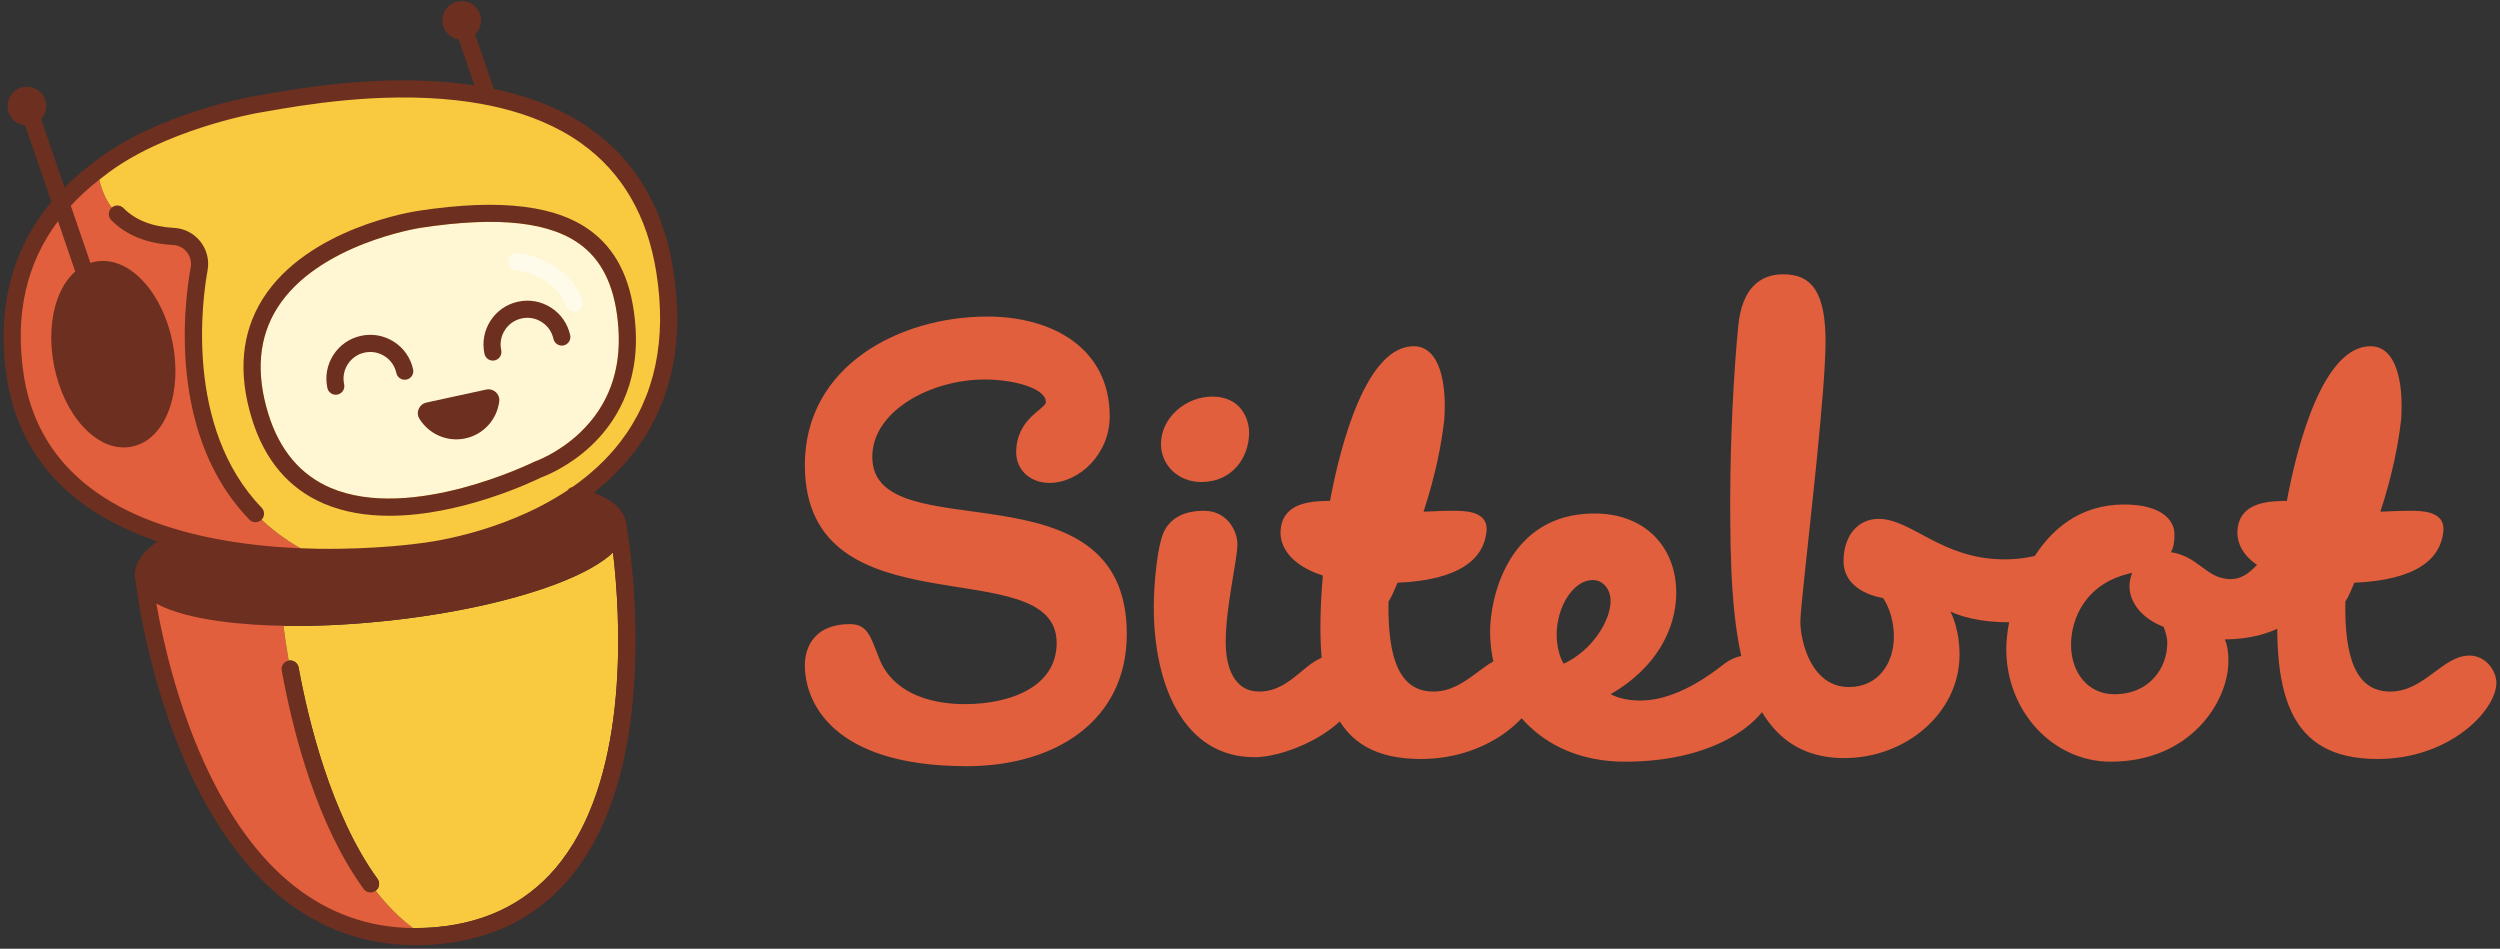 <?xml version="1.0" encoding="UTF-8"?>
<svg width="556px" height="211px" viewBox="0 0 556 211" version="1.1" xmlns="http://www.w3.org/2000/svg" xmlns:xlink="http://www.w3.org/1999/xlink">
    <rect x="0" y="0" width="556" height="211" fill="#333333" stroke="none"/>
    <title>Group 2</title>
    <g id="Page-1" stroke="none" stroke-width="1" fill="none" fill-rule="evenodd">
        <g id="Artboard" transform="translate(-203, -289)">
            <g id="Group-2" transform="translate(203.801, 289.241)">
                <g id="Group">
                    <path d="M70.031,123.713 C44.944,123.34 7.563,116.996 2.558,83.207 C-0.759,60.815 8.985,46.504 21.058,37.489 C20.886,37.865 21.496,51.483 37.812,52.347 C41.487,52.543 44.151,55.927 43.488,59.552 C40.854,73.924 39.211,109.868 70.031,123.713" id="Fill-21" fill="#E15F3C"></path>
                    <path d="M92.903,122.47 C92.903,122.47 83.148,123.908 70.031,123.713 C39.211,109.868 40.854,73.925 43.488,59.552 C44.151,55.927 41.486,52.543 37.812,52.347 C21.496,51.483 20.886,37.866 21.058,37.488 L21.058,37.485 C36.725,25.775 56.308,22.975 56.308,22.975 C68.125,21.07 138.369,5.719 147.034,59.952 C156.049,116.371 92.903,122.47 92.903,122.47" id="Fill-22" fill="#F9C940"></path>
                    <path d="M128.168,96.014 C123.357,100.585 118.245,102.368 118.195,102.384 L117.956,102.483 C117.685,102.621 90.649,115.925 72.722,108.262 C66.024,105.399 61.366,99.864 58.873,91.809 C56.064,82.729 56.729,74.807 60.855,68.262 C69.862,53.968 92.491,50.465 92.78,50.419 L92.793,50.419 C110.225,47.761 122.012,49.122 128.831,54.573 C133.546,58.344 136.13,64.267 136.729,72.684 C137.4,82.135 134.519,89.983 128.168,96.014" id="Fill-23" fill="#FFF7D3"></path>
                    <path d="M93.821,208.019 C93.18,208.046 92.545,208.062 91.92,208.062 L91.916,208.062 C40.956,208.313 31.555,131.577 31.17,128.206 C32.096,133.254 43.667,136.464 60.115,136.986 C60.744,137.005 61.378,137.02 62.022,137.032 C62.022,137.032 62.086,137.703 62.235,138.923 L62.238,138.941 C62.448,140.611 62.815,143.299 63.398,146.679 C65.638,159.648 71.051,182.806 82.747,197.86 C85.225,201.048 87.985,203.872 91.053,206.159 L91.057,206.159 C91.439,206.445 91.827,206.723 92.22,206.99 C92.746,207.348 93.279,207.691 93.821,208.019" id="Fill-24" fill="#E15F3C"></path>
                    <path d="M124.138,191.132 C117.441,199.923 108.029,204.913 96.161,205.961 C95.349,206.033 94.537,206.087 93.753,206.113 L93.68,206.121 C92.796,206.155 91.923,206.167 91.057,206.159 L91.054,206.159 C87.985,203.872 85.225,201.048 82.747,197.86 C83.582,197.239 83.761,196.065 83.151,195.219 C72.748,180.866 67.693,159.606 65.608,148.213 C65.417,147.179 64.427,146.493 63.398,146.679 C62.815,143.299 62.448,140.61 62.238,138.941 C63.149,138.957 64.065,138.965 64.994,138.965 C71.528,138.965 78.428,138.576 85.549,137.805 C99.791,136.265 113.045,133.368 122.872,129.647 C128.691,127.448 132.941,125.081 135.533,122.637 C137.16,136.452 139.375,171.141 124.138,191.132" id="Fill-25" fill="#F9C940"></path>
                    <path d="M126.85,69.012 L126.85,69.012 C126.078,69.012 125.35,68.539 125.064,67.772 C122.446,60.76 114.287,59.888 113.941,59.854 C112.965,59.76 112.23,58.943 112.217,57.984 L112.217,57.932 C112.218,57.881 112.22,57.83 112.225,57.778 C112.319,56.792 113.142,56.051 114.115,56.051 C114.174,56.051 114.234,56.054 114.294,56.059 C114.736,56.099 125.17,57.156 128.636,66.439 C128.717,66.657 128.756,66.879 128.757,67.099 L128.757,67.111 C128.754,67.882 128.282,68.606 127.517,68.891 C127.297,68.973 127.072,69.012 126.85,69.012" id="Fill-26" fill="#FFFBEB"></path>
                    <path d="M45.362,59.896 C45.778,57.625 45.196,55.286 43.766,53.476 C43.41,53.024 43.009,52.617 42.573,52.258 C41.264,51.18 39.633,50.536 37.912,50.444 C33.06,50.188 29.274,48.703 26.656,46.032 C25.92,45.28 24.714,45.268 23.961,46.004 C23.21,46.741 23.196,47.947 23.933,48.7 C27.238,52.074 31.875,53.942 37.711,54.251 C38.929,54.316 40.019,54.879 40.775,55.839 C40.869,55.958 40.957,56.081 41.035,56.208 C41.593,57.095 41.803,58.167 41.612,59.21 C40.896,63.127 39.399,73.491 41,85.147 C42.702,97.556 47.295,107.708 54.649,115.319 C55.023,115.706 55.521,115.901 56.02,115.901 C56.496,115.901 56.973,115.723 57.343,115.365 C58.1,114.635 58.121,113.427 57.389,112.671 C40.029,94.701 44.325,65.556 45.362,59.896" id="Fill-27" fill="#6D2F20"></path>
                    <path d="M58.873,91.808 C56.064,82.728 56.731,74.807 60.855,68.261 C69.863,53.967 92.492,50.464 92.781,50.417 L92.792,50.417 C110.225,47.761 122.012,49.121 128.831,54.573 C133.547,58.343 136.132,64.266 136.73,72.683 C137.401,82.134 134.519,89.982 128.168,96.013 C123.357,100.584 118.246,102.369 118.196,102.384 L117.956,102.482 C117.685,102.621 90.65,115.924 72.722,108.261 C66.024,105.398 61.366,99.863 58.873,91.808 Z M85.801,114.468 C101.812,114.468 117.853,106.787 119.549,105.947 C120.46,105.621 125.652,103.614 130.673,98.891 C135.693,94.172 141.476,85.745 140.531,72.412 C139.856,62.875 136.807,56.068 131.21,51.592 C123.514,45.443 110.763,43.823 92.225,46.647 C91.153,46.803 67.591,50.44 57.638,66.219 C52.888,73.75 52.076,82.74 55.233,92.933 C58.069,102.109 63.452,108.448 71.232,111.768 C75.791,113.717 80.796,114.468 85.801,114.468 L85.801,114.468 Z" id="Fill-28" fill="#6D2F20"></path>
                    <path d="M65.608,148.213 C65.418,147.179 64.426,146.493 63.398,146.679 L63.39,146.679 C62.354,146.871 61.667,147.865 61.857,148.898 C64.477,163.205 69.764,183.241 80.064,197.456 C80.438,197.97 81.017,198.245 81.607,198.245 C81.997,198.245 82.385,198.127 82.725,197.88 L82.748,197.859 C83.583,197.239 83.761,196.065 83.151,195.219 C72.749,180.866 67.693,159.606 65.608,148.213" id="Fill-29" fill="#6D2F20"></path>
                    <path d="M124.139,191.131 C117.441,199.922 108.03,204.912 96.162,205.96 C95.35,206.032 94.538,206.086 93.753,206.112 L93.681,206.12 C92.797,206.154 91.924,206.166 91.058,206.158 L91.055,206.158 C71.262,205.918 55.652,193.567 44.639,169.426 C38.429,155.816 35.334,141.739 33.973,133.993 C41.273,138.025 55.08,138.807 61.988,138.936 L62.003,138.936 L62.239,138.94 C63.15,138.956 64.065,138.964 64.995,138.964 C71.529,138.964 78.429,138.575 85.55,137.804 C99.791,136.264 113.046,133.367 122.873,129.646 C128.691,127.447 132.941,125.08 135.533,122.636 C137.161,136.451 139.376,171.14 124.139,191.131 Z M29.543,114.25 C15.004,107.755 6.56,97.214 4.445,82.927 C2.486,69.703 5.055,58.323 12.092,48.949 L12.096,48.946 L15.934,60.15 C14.272,61.591 12.923,63.66 11.985,66.26 C10.437,70.538 10.171,75.828 11.234,81.157 C12.298,86.487 14.574,91.271 17.646,94.626 C20.421,97.664 23.585,99.264 26.719,99.264 C27.317,99.264 27.916,99.208 28.51,99.09 C32.208,98.35 35.162,95.407 36.828,90.799 C38.376,86.521 38.643,81.231 37.579,75.901 C36.515,70.572 34.24,65.788 31.167,62.428 C27.862,58.816 24.001,57.23 20.303,57.969 C19.964,58.038 19.632,58.122 19.304,58.224 L14.947,45.514 C16.823,43.471 18.934,41.54 21.283,39.717 C21.569,39.488 21.862,39.267 22.16,39.043 L22.27,38.955 L22.289,38.944 C28.834,33.762 37.366,30.252 44.288,28.029 C51.207,25.802 56.514,24.873 56.613,24.858 C57.23,24.759 58.004,24.622 58.919,24.462 C66.364,23.157 83.4,20.169 100.44,22.032 L100.622,22.055 L100.653,22.055 C102.479,22.258 104.309,22.521 106.123,22.844 C107.522,23.093 108.914,23.383 110.294,23.714 C116.835,25.281 123.091,27.79 128.481,31.632 C137.542,38.093 143.15,47.722 145.151,60.253 C147.564,75.333 144.857,88.065 137.119,98.091 C134.058,102.055 130.41,105.334 126.533,108.048 C126.079,108.154 125.675,108.426 125.405,108.814 C110.538,118.71 92.945,120.552 92.72,120.57 L92.625,120.582 C92.53,120.597 82.855,121.996 70.061,121.805 L70.023,121.805 C68.678,121.786 67.344,121.748 66.028,121.691 C51.725,121.108 39.177,118.553 29.543,114.25 Z M138.453,116.056 L138.45,116.026 L138.446,116.018 C138.007,113.278 135.598,111.025 131.271,109.305 C132.868,108.044 134.424,106.683 135.907,105.208 C137.389,103.732 138.8,102.146 140.119,100.439 C148.54,89.544 151.502,75.821 148.917,59.651 C146.748,46.075 140.618,35.604 130.696,28.529 C124.276,23.95 116.774,21.149 109.02,19.531 L104.862,7.409 L104.862,7.406 C105.681,6.621 106.196,5.52 106.196,4.296 C106.196,1.921 104.271,0 101.896,0 C99.521,0 97.596,1.921 97.596,4.296 C97.596,6.442 99.166,8.211 101.221,8.539 L101.221,8.543 L104.724,18.759 C103.878,18.629 103.032,18.511 102.185,18.407 C100.794,18.236 99.399,18.094 98.012,17.981 C81.414,16.647 65.479,19.441 58.263,20.707 C57.368,20.863 56.609,20.996 55.988,21.094 C55.084,21.252 33.741,24.99 19.872,35.989 L19.861,36.001 L19.853,36.005 L19.838,36.02 C17.555,37.731 15.462,39.546 13.559,41.463 L8.348,26.261 C9.05,25.495 9.484,24.477 9.484,23.356 C9.484,20.981 7.559,19.055 5.184,19.055 C2.809,19.055 0.885,20.981 0.885,23.356 C0.885,25.594 2.6,27.435 4.788,27.633 L10.628,44.673 C9.344,46.205 8.177,47.795 7.125,49.438 C6.073,51.076 5.135,52.774 4.311,54.52 C0.309,63.024 -0.915,72.772 0.675,83.483 C2.993,99.146 12.183,110.667 27.988,117.73 C29.967,118.615 32.04,119.427 34.205,120.163 C30.618,122.728 28.952,125.396 29.235,128.122 L29.269,128.362 L29.273,128.382 L29.273,128.388 L29.277,128.408 L29.277,128.423 L29.28,128.45 L29.288,128.514 L29.292,128.526 L29.292,128.53 C29.833,133.165 39.638,209.97 91.649,209.97 C92.358,209.97 93.082,209.955 93.81,209.928 L93.848,209.928 L93.879,209.925 L93.917,209.925 C94.764,209.894 95.633,209.837 96.502,209.757 C109.482,208.609 119.801,203.12 127.177,193.437 C135.716,182.226 140.207,165.765 140.515,144.517 C140.741,129.273 138.671,117.269 138.461,116.102 L138.453,116.056 L138.453,116.056 Z" id="Fill-30" fill="#6D2F20"></path>
                    <path d="M74.28,87.509 C75.308,87.285 75.961,86.269 75.738,85.241 C75.4,83.69 75.687,82.101 76.545,80.766 C77.404,79.431 78.731,78.511 80.28,78.174 C83.483,77.478 86.653,79.515 87.348,82.717 C87.572,83.746 88.587,84.4 89.616,84.175 C90.644,83.951 91.297,82.935 91.073,81.906 C90.52,79.362 89.009,77.183 86.817,75.775 C84.626,74.365 82.017,73.894 79.471,74.448 C76.925,75.002 74.747,76.513 73.339,78.704 C71.93,80.896 71.459,83.506 72.012,86.051 C72.206,86.943 72.996,87.552 73.873,87.552 C74.007,87.552 74.143,87.538 74.28,87.509" id="Fill-31" fill="#6D2F20"></path>
                    <path d="M108.809,79.957 C108.943,79.957 109.08,79.943 109.216,79.913 C110.245,79.689 110.897,78.675 110.673,77.645 C110.336,76.095 110.623,74.506 111.481,73.171 C112.339,71.836 113.666,70.915 115.217,70.578 C116.768,70.241 118.356,70.528 119.691,71.386 C121.026,72.244 121.947,73.572 122.285,75.122 C122.508,76.15 123.524,76.804 124.552,76.579 C125.58,76.355 126.233,75.341 126.009,74.311 C125.456,71.766 123.944,69.588 121.753,68.179 C119.561,66.771 116.953,66.301 114.407,66.853 C111.861,67.407 109.684,68.918 108.275,71.109 C106.866,73.302 106.395,75.91 106.948,78.456 C107.142,79.348 107.932,79.957 108.809,79.957" id="Fill-32" fill="#6D2F20"></path>
                    <path d="M102.722,97.25 C106.827,96.358 109.746,92.969 110.232,89.024 C110.435,87.387 108.936,86.049 107.324,86.399 L94.03,89.29 C92.419,89.639 91.61,91.479 92.474,92.885 C94.555,96.272 98.618,98.142 102.722,97.25" id="Fill-33" fill="#6D2F20"></path>
                </g>
                <path d="M214.199,170.159 C233.799,170.159 249.799,160.159 249.799,140.759 C249.799,101.559 193.199,122.759 193.199,101.359 C193.199,91.159 206.199,84.159 218.199,84.159 C224.799,84.159 231.799,86.159 231.799,89.159 C231.799,90.759 225.199,92.759 225.199,100.359 C225.199,104.159 228.199,107.159 232.599,107.159 C239.199,107.159 245.999,100.759 245.999,92.359 C245.999,77.159 233.199,70.159 218.799,70.159 C199.199,70.159 178.199,81.159 178.199,103.159 C178.199,141.159 234.199,121.759 234.199,142.759 C234.199,152.559 223.799,156.359 213.799,156.359 C205.199,156.359 197.599,153.359 194.799,146.359 C192.799,141.359 192.199,138.559 188.199,138.559 C180.799,138.559 178.199,143.159 178.199,147.759 C178.199,155.759 184.199,170.159 214.199,170.159 Z M266.399,106.959 C273.199,106.959 276.999,101.559 276.999,95.959 C276.999,92.959 275.199,87.959 268.799,87.959 C262.999,87.959 257.399,92.559 257.399,98.559 C257.399,102.959 260.999,106.959 266.399,106.959 Z M278.199,168.159 C286.199,168.159 301.799,160.959 301.799,151.159 C301.799,148.159 298.799,145.559 295.599,145.559 C289.799,145.559 286.799,153.559 279.199,153.559 C273.799,153.559 271.799,148.359 271.799,142.559 C271.799,134.559 274.399,124.359 274.399,120.759 C274.399,117.959 272.199,113.359 266.999,113.359 C262.799,113.359 259.999,114.759 258.399,117.359 C256.599,120.159 255.799,129.759 255.799,134.759 C255.799,152.359 262.599,168.159 278.199,168.159 Z M315.199,168.559 C331.199,168.559 341.599,157.759 341.599,151.559 C341.599,149.159 339.399,145.559 335.599,145.559 C329.599,145.559 325.599,153.559 317.999,153.559 C310.399,153.559 307.799,146.159 307.999,133.559 C308.799,132.359 309.399,130.759 309.999,129.359 C323.999,128.759 329.199,123.959 329.799,117.959 C330.199,114.159 326.599,113.359 322.999,113.359 L322.833,113.359 L322.833,113.359 L322.293,113.36 C320.889,113.364 318.845,113.39 315.799,113.559 C318.599,104.959 319.799,98.359 320.399,93.159 C320.999,84.959 319.399,76.759 313.599,76.759 C303.199,76.759 297.399,98.159 294.999,111.159 L294.762,111.16 L294.762,111.16 L294.284,111.164 L294.284,111.164 L293.802,111.174 C289.284,111.294 284.366,112.251 283.999,117.759 C283.799,121.159 285.999,125.359 293.399,127.759 C291.199,153.959 295.199,168.559 315.199,168.559 Z M360.599,169.159 C382.599,169.159 393.999,158.559 393.999,151.159 C393.999,148.559 391.399,145.559 387.599,145.559 C385.999,145.559 384.199,146.159 382.199,147.759 C375.799,152.759 369.599,155.559 363.999,155.559 C361.599,155.559 359.399,155.159 357.399,154.159 C367.799,148.159 371.999,139.359 371.999,131.559 C371.999,121.759 365.399,113.959 353.799,113.959 C334.599,113.959 330.599,132.759 330.599,140.159 C330.599,155.359 341.399,169.159 360.599,169.159 Z M346.999,147.359 C346.199,146.359 345.399,143.559 345.399,140.959 C345.399,134.559 349.199,128.759 353.399,128.759 C355.999,128.759 357.399,131.159 357.399,133.359 C357.399,137.759 353.399,144.359 346.999,147.359 Z M409.399,168.359 C422.999,168.359 434.999,158.359 434.999,145.359 C434.999,142.159 434.399,138.759 432.999,135.759 C434.999,136.759 439.399,138.159 445.999,138.159 C455.999,138.159 462.399,133.959 462.399,127.559 C462.399,123.959 459.199,122.159 457.399,122.159 C454.999,122.159 451.599,124.159 444.999,124.159 C430.999,124.159 424.399,115.159 416.999,115.159 C412.199,115.159 409.199,119.159 409.199,124.559 C409.199,129.959 414.399,132.159 417.999,132.759 C419.599,135.159 420.399,138.359 420.399,141.359 C420.399,147.159 416.999,152.559 410.399,152.559 C401.999,152.559 399.599,142.359 399.599,137.959 C399.599,135.539 401.293,121.019 402.817,106.212 L402.983,104.596 C403.038,104.057 403.092,103.519 403.146,102.981 L403.308,101.371 C404.347,90.926 405.199,80.985 405.199,75.759 C405.199,65.159 402.399,60.759 395.799,60.759 C390.399,60.759 386.599,64.159 385.799,72.159 C384.799,82.159 383.999,97.159 383.999,111.159 C383.999,138.159 384.999,168.359 409.399,168.359 Z M468.599,169.159 C486.399,169.159 494.799,155.759 494.799,146.759 C494.799,144.959 494.599,143.359 493.999,141.959 C503.799,141.959 514.599,137.559 514.599,126.159 C514.599,124.559 514.199,123.359 513.399,122.359 C512.399,121.359 511.199,120.759 509.999,120.759 C506.999,120.759 503.399,122.959 500.599,125.959 C499.399,127.159 497.599,128.559 495.399,128.559 C492.599,128.559 490.849,127.309 488.999,125.934 L488.491,125.557 C486.784,124.295 484.908,123.014 481.999,122.559 C482.599,121.559 482.799,120.359 482.799,118.559 C482.799,115.359 479.799,111.959 471.599,111.959 C451.599,111.959 445.399,134.959 445.399,144.159 C445.399,157.959 455.799,169.159 468.599,169.159 Z M469.399,154.159 C463.599,154.159 459.799,149.359 459.799,143.159 C459.799,137.359 462.999,129.359 473.399,127.159 C472.999,128.159 472.799,129.159 472.799,130.159 C472.799,133.759 475.599,137.359 480.399,139.159 C480.799,140.359 481.199,141.359 481.199,142.759 C481.199,148.159 477.399,154.159 469.399,154.159 Z M527.999,168.559 C543.999,168.559 554.399,157.759 554.399,151.559 C554.399,149.159 552.199,145.559 548.399,145.559 C542.399,145.559 538.399,153.559 530.799,153.559 C523.199,153.559 520.599,146.159 520.799,133.559 C521.599,132.359 522.199,130.759 522.799,129.359 C536.799,128.759 541.999,123.959 542.599,117.959 C542.999,114.159 539.399,113.359 535.799,113.359 L535.633,113.359 L535.633,113.359 L535.093,113.36 C533.689,113.364 531.645,113.39 528.599,113.559 C531.399,104.959 532.599,98.359 533.199,93.159 C533.799,84.959 532.199,76.759 526.399,76.759 C515.999,76.759 510.199,98.159 507.799,111.159 L507.562,111.16 L507.562,111.16 L507.084,111.164 L507.084,111.164 L506.602,111.174 C502.084,111.294 497.166,112.251 496.799,117.759 C496.599,121.159 498.799,125.359 506.199,127.759 C503.999,153.959 507.999,168.559 527.999,168.559 Z" id="Sitebot" fill="#E15F3C" fill-rule="nonzero"></path>
            </g>
        </g>
    </g>
</svg>

